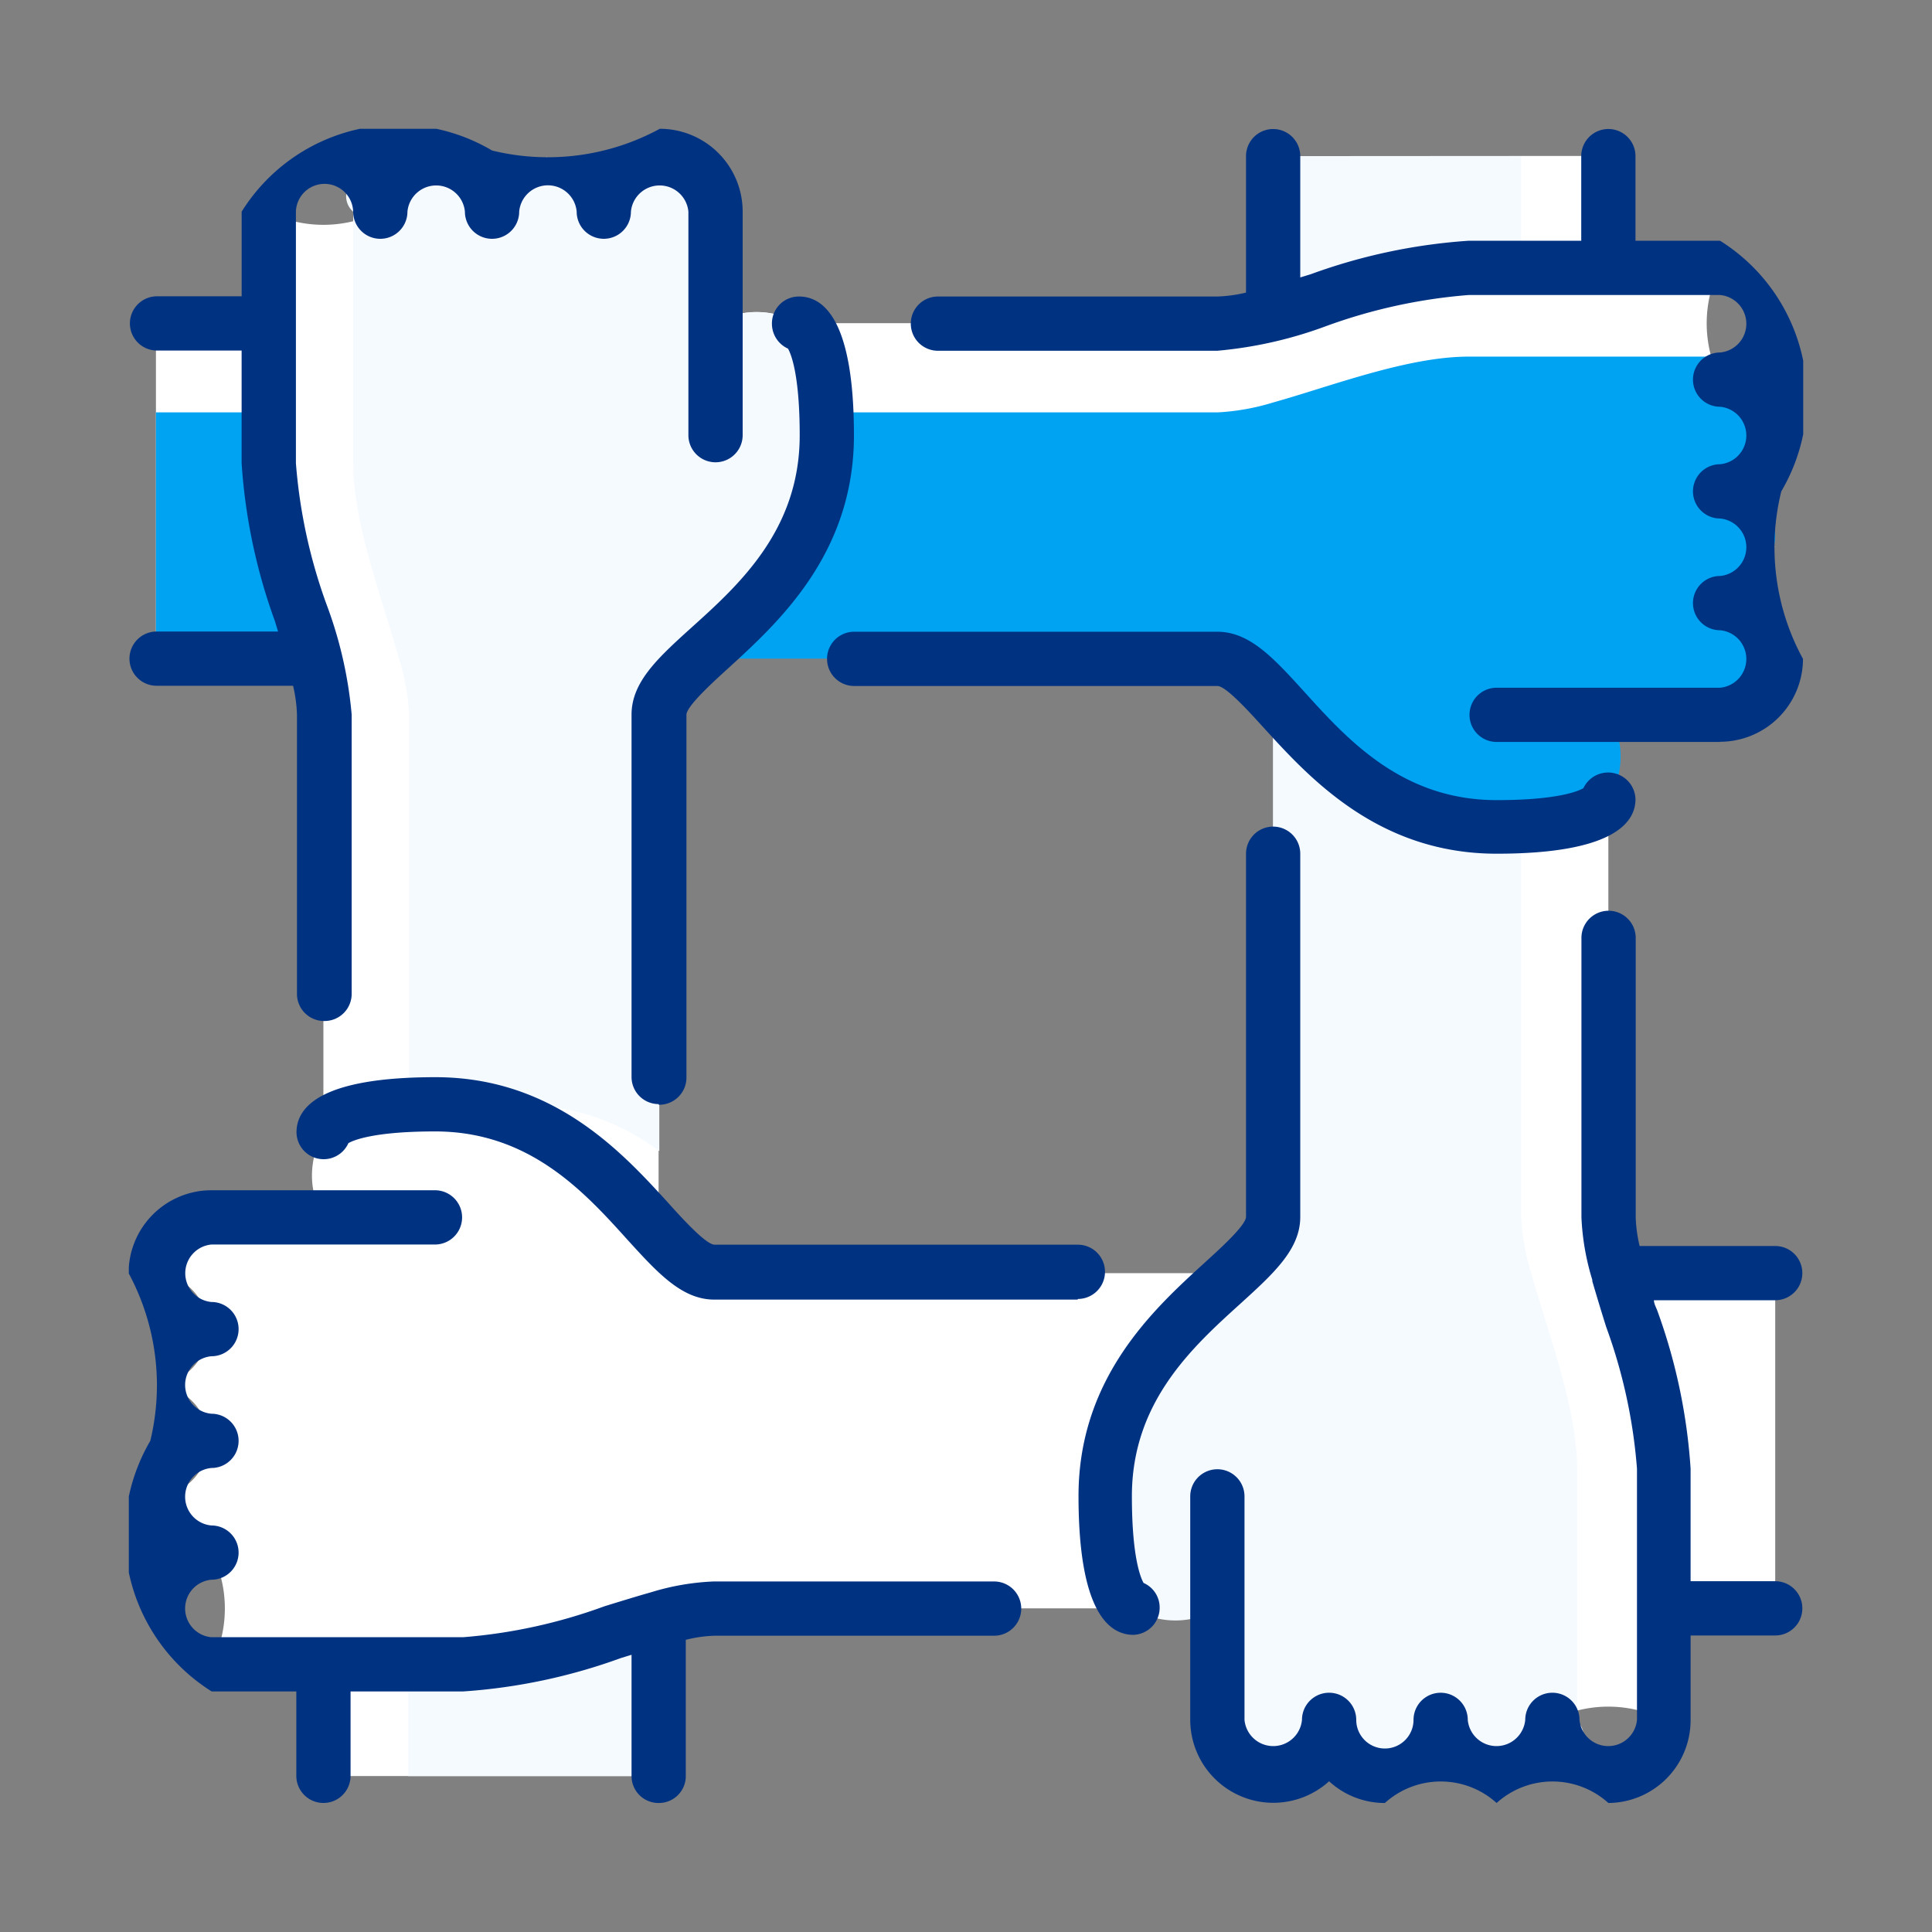<svg xmlns="http://www.w3.org/2000/svg" width="80" height="80" fill="none" viewBox="0 0 80 80"><rect x="0" y="0" width="80" height="80" fill="#808080" stroke="none"/><g clip-path="url(#a)"><path fill="#fff" fill-rule="evenodd" d="M52.718 50.408v-21.4l.054-.055c1.904 2.058 4.492 5.265 9.2 5.265s4.627-1.159 4.627-1.159v17.35c.042.783.18 1.559.413 2.308.674 2.417 1.896 5.562 1.896 8.087v10.412a5.16 5.16 0 0 0-6.936 2.319 2.32 2.32 0 0 0-4.494-.93 2.3 2.3 0 0 0-.133.93 2.317 2.317 0 1 0-4.627 0 2.32 2.32 0 0 1-2.31-2.318V66.59a3.42 3.42 0 0 1-3.476 0s-1.15 0-1.15-4.628c0-4.626 3.198-7.295 5.256-9.19.97-.881 1.68-1.627 1.68-2.364m13.88-43.952v4.636h-5.785c-2.534 0-5.678 1.222-8.086 1.896V6.465z" clip-rule="evenodd"/><path fill="#F5FAFF" d="M65.305 71.225V60.812c0-2.533-1.23-5.678-1.896-8.086a9.6 9.6 0 0 1-.422-2.309V34.245h-1.015a9 9 0 0 1-1.438-.117q-1.078.126-2.165.117c-2.363 0-4.178-2.938-5.651-3.989v20.18c0 .736-.71 1.482-1.68 2.371-2.058 1.896-5.256 4.492-5.256 9.191s1.15 4.627 1.15 4.627a3.42 3.42 0 0 0 3.477 0v4.627a.809.809 0 1 0 1.015 0 1.85 1.85 0 1 0 3.594 0 .809.809 0 1 0 1.024 0 1.851 1.851 0 1 0 3.594 0 .808.808 0 1 0 1.024 0 1.85 1.85 0 1 0 3.594 0 .808.808 0 1 0 1.024 0zM57.21 11.092h5.777V6.465h-10.27v5.391a17 17 0 0 1 4.493-.764"/><path fill="#fff" fill-rule="evenodd" d="M50.409 27.264H29.008l-.063-.054c2.066-1.895 5.265-4.492 5.265-9.2s-1.16-4.627-1.16-4.627h17.36a9.5 9.5 0 0 0 2.309-.413c2.416-.674 5.561-1.896 8.086-1.896h10.413a5.167 5.167 0 0 0 2.309 6.936 2.318 2.318 0 0 0 0 4.627 2.318 2.318 0 0 0 0 4.627 2.32 2.32 0 0 1-2.31 2.318H66.59a3.43 3.43 0 0 1 0 3.468s0 1.16-4.627 1.16-7.296-3.208-9.2-5.266c-.88-.961-1.618-1.68-2.354-1.68m-37.43 0H6.457V13.392h4.618v5.786c0 2.534 1.23 5.678 1.904 8.086" clip-rule="evenodd"/><path fill="#00A2F2" d="M71.226 15.71a2.26 2.26 0 0 0 1.383-.476 2.3 2.3 0 0 0-1.383-.467H60.813c-2.534 0-5.678 1.222-8.086 1.896a9.5 9.5 0 0 1-2.31.413h-16.17v.943a9.6 9.6 0 0 1-.117 1.474q.124 1.1.117 2.21c0 2.318-3.594 4.115-4.627 5.57h20.826c.736 0 1.473.71 2.363 1.68 1.904 2.058 4.492 5.265 9.2 5.265s4.627-1.159 4.627-1.159a3.43 3.43 0 0 0 0-3.468h4.627a.773.773 0 1 0 0-.952 1.877 1.877 0 1 0 0-3.675 2.26 2.26 0 0 0 1.383-.476 2.3 2.3 0 0 0-1.383-.467 1.878 1.878 0 1 0 0-3.684 2.26 2.26 0 0 0 1.383-.476 2.3 2.3 0 0 0-1.383-.467 1.877 1.877 0 1 0 0-3.684zm-60.151 7.152v-5.786H6.457v10.188h5.39a16.8 16.8 0 0 1-.772-4.402"/><path fill="#fff" fill-rule="evenodd" d="M13.393 50.409a3.4 3.4 0 0 1 0-3.468s0-1.16 4.627-1.16 7.295 3.199 9.19 5.265c.9.97 1.636 1.672 2.373 1.672h21.4l.055.062c-2.058 1.896-5.256 4.493-5.256 9.192s1.15 4.627 1.15 4.627h-17.35a9.5 9.5 0 0 0-2.308.413c-2.417.674-5.562 1.905-8.086 1.905H8.766a5.184 5.184 0 0 0-2.31-6.945 2.318 2.318 0 0 0 0-4.628 2.318 2.318 0 0 0 0-4.626 2.32 2.32 0 0 1 2.31-2.31zm60.115 2.309v13.88H68.88v-5.785c0-2.534-1.222-5.679-1.896-8.087z" clip-rule="evenodd"/><path fill="#fff" fill-rule="evenodd" d="M27.274 67.012v6.531H13.392v-4.627h5.785c2.534 0 5.679-1.221 8.095-1.904m2.308-53.62a3.43 3.43 0 0 1 3.468 0s1.16 0 1.16 4.627-3.199 7.305-5.265 9.2c-.97.899-1.672 1.627-1.672 2.372v21.392l-.062.063c-1.896-2.066-4.493-5.265-9.191-5.265-4.7 0-4.627 1.16-4.627 1.16V29.59a9.5 9.5 0 0 0-.414-2.318c-.674-2.416-1.895-5.561-1.895-8.086V8.765a5.175 5.175 0 0 0 6.936-2.309 2.318 2.318 0 0 0 4.627 0 2.318 2.318 0 0 0 4.627 0 2.32 2.32 0 0 1 2.308 2.31z" clip-rule="evenodd"/><path fill="#F5FAFF" d="M33.078 13.392a3.43 3.43 0 0 0-3.468 0V8.765a.845.845 0 1 0-1.105 0 1.796 1.796 0 0 0-3.153-1.494 1.8 1.8 0 0 0-.37 1.494.844.844 0 1 0-1.104 0 1.797 1.797 0 1 0-3.522 0 .844.844 0 1 0-1.106 0 1.797 1.797 0 1 0-3.521 0 .844.844 0 1 0-1.105 0v10.413c0 2.534 1.23 5.679 1.895 8.086.236.753.378 1.531.423 2.318v16.173h1.105a9 9 0 0 1 1.392.107q1.061-.12 2.13-.108a9.44 9.44 0 0 1 5.732 1.914V29.591c0-.745.7-1.482 1.67-2.372 2.067-1.895 5.266-4.492 5.266-9.2s-1.16-4.627-1.16-4.627M22.691 68.917h-5.786v4.627h10.36v-5.472a17 17 0 0 1-4.574.845"/><path fill="#003282" d="M66.599 74.658a3.45 3.45 0 0 0-4.627 0 3.45 3.45 0 0 0-4.627 0 3.4 3.4 0 0 1-2.31-.899 3.44 3.44 0 0 1-5.75-2.543v-9.254a1.123 1.123 0 0 1 2.247 0v9.254a1.195 1.195 0 0 0 2.38 0 1.123 1.123 0 1 1 2.247 0 1.186 1.186 0 1 0 2.372 0 1.123 1.123 0 1 1 2.246 0 1.195 1.195 0 0 0 2.38 0 1.123 1.123 0 0 1 2.247 0 1.195 1.195 0 0 0 2.38 0V60.814a22 22 0 0 0-1.275-5.867 96 96 0 0 1-.575-1.896v-.054a10.3 10.3 0 0 1-.45-2.588V38.836a1.123 1.123 0 1 1 2.247 0v11.572q.021.601.162 1.186h5.615a1.123 1.123 0 0 1 0 2.246h-5.022c0 .144.09.297.143.44a23.6 23.6 0 0 1 1.375 6.532v4.663h3.504a1.123 1.123 0 0 1 0 2.247h-3.504v3.503a3.43 3.43 0 0 1-3.405 3.433m-39.325 0a1.114 1.114 0 0 1-1.123-1.124v-5.013l-.44.135a23.7 23.7 0 0 1-6.532 1.383h-4.663v3.495a1.123 1.123 0 0 1-2.246 0V70.04H8.766a7.673 7.673 0 0 1-2.543-10.377 9.78 9.78 0 0 0-.898-6.945 3.43 3.43 0 0 1 3.432-3.432h9.254a1.123 1.123 0 1 1 0 2.247H8.757a1.195 1.195 0 0 0 0 2.38 1.123 1.123 0 0 1 0 2.246 1.195 1.195 0 0 0 0 2.381 1.123 1.123 0 1 1 0 2.246 1.195 1.195 0 0 0 0 2.381 1.123 1.123 0 1 1 0 2.246 1.195 1.195 0 0 0 0 2.381H19.17a22 22 0 0 0 5.866-1.284c.674-.207 1.312-.405 1.914-.575a10.2 10.2 0 0 1 2.597-.45h11.617a1.123 1.123 0 0 1 0 2.247H29.583q-.602.02-1.186.17v5.642a1.113 1.113 0 0 1-1.123 1.114m19.658-6.963c-1.034 0-2.273-.998-2.273-5.75 0-4.897 3.126-7.745 5.193-9.632.692-.629 1.743-1.581 1.743-1.932v-15.03a1.123 1.123 0 1 1 2.246 0v15.04c0 1.338-1.096 2.335-2.48 3.593-1.985 1.797-4.492 4.07-4.492 7.97 0 2.515.36 3.378.485 3.593a1.11 1.11 0 0 1 .665 1.025 1.123 1.123 0 0 1-1.087 1.123m-2.31-13.881h-15.04c-1.338 0-2.335-1.088-3.593-2.471-1.797-1.995-4.07-4.493-7.97-4.493-2.515 0-3.378.36-3.593.486a1.123 1.123 0 0 1-2.148-.45c0-1.042.998-2.282 5.75-2.282 4.897 0 7.745 3.127 9.632 5.194.629.7 1.581 1.742 1.932 1.742h15.04a1.123 1.123 0 1 1 0 2.247zm-17.348-8.096a1.123 1.123 0 0 1-1.123-1.123V29.591c0-1.347 1.087-2.345 2.47-3.594 1.995-1.796 4.493-4.06 4.493-7.969 0-2.515-.36-3.378-.486-3.593a1.13 1.13 0 0 1-.664-1.034 1.114 1.114 0 0 1 1.123-1.123c1.033 0 2.273.997 2.273 5.75 0 4.897-3.127 7.745-5.193 9.632-.692.629-1.743 1.59-1.743 1.94v15.031a1.125 1.125 0 0 1-1.15 1.114zm-13.854-3.44a1.123 1.123 0 0 1-1.123-1.124V29.591a6 6 0 0 0-.162-1.195H6.484a1.123 1.123 0 0 1 0-2.246h5.03l-.134-.44a23.6 23.6 0 0 1-1.375-6.532v-4.663H6.502a1.123 1.123 0 1 1 0-2.246h3.504V8.765a7.636 7.636 0 0 1 10.369-2.533 9.7 9.7 0 0 0 6.945-.899 3.43 3.43 0 0 1 3.432 3.432v9.254a1.123 1.123 0 1 1-2.247 0V8.765a1.195 1.195 0 0 0-2.38 0 1.123 1.123 0 1 1-2.246 0 1.195 1.195 0 0 0-2.381 0 1.123 1.123 0 1 1-2.247 0 1.195 1.195 0 0 0-2.38 0 1.123 1.123 0 1 1-2.247 0 1.186 1.186 0 0 0-2.371 0v10.413a22 22 0 0 0 1.275 5.867 17.3 17.3 0 0 1 1.034 4.546v11.563a1.124 1.124 0 0 1-1.168 1.123zm48.552-6.928c-4.897 0-7.745-3.135-9.632-5.202-.629-.691-1.58-1.743-1.931-1.743h-15.04a1.123 1.123 0 0 1 0-2.246h15.04c1.338 0 2.336 1.096 3.593 2.48 1.797 1.986 4.061 4.492 7.97 4.492 2.515 0 3.378-.368 3.593-.494a1.133 1.133 0 0 1 2.157.458c0 1.007-.997 2.255-5.75 2.255m9.254-4.627h-9.254a1.123 1.123 0 0 1 0-2.246h9.254a1.195 1.195 0 0 0 0-2.38 1.123 1.123 0 0 1 0-2.247 1.195 1.195 0 0 0 0-2.38 1.123 1.123 0 0 1 0-2.247 1.195 1.195 0 0 0 0-2.38 1.123 1.123 0 0 1 0-2.247 1.195 1.195 0 0 0 0-2.38H60.813a22.3 22.3 0 0 0-5.867 1.275 17.3 17.3 0 0 1-4.537 1.033H38.837a1.123 1.123 0 1 1 0-2.246h11.572q.601-.021 1.186-.162v-5.65a1.123 1.123 0 1 1 2.246 0v5.022l.44-.135c2.1-.768 4.3-1.234 6.532-1.384h4.663V6.465a1.123 1.123 0 1 1 2.246 0V9.97h3.504a7.655 7.655 0 0 1 2.533 10.377 9.64 9.64 0 0 0 .899 6.936 3.44 3.44 0 0 1-3.432 3.432z"/></g><defs><clipPath id="a"><path fill="#fff" d="M5.334 5.333h69.333v69.334H5.334z"/></clipPath></defs></svg>
